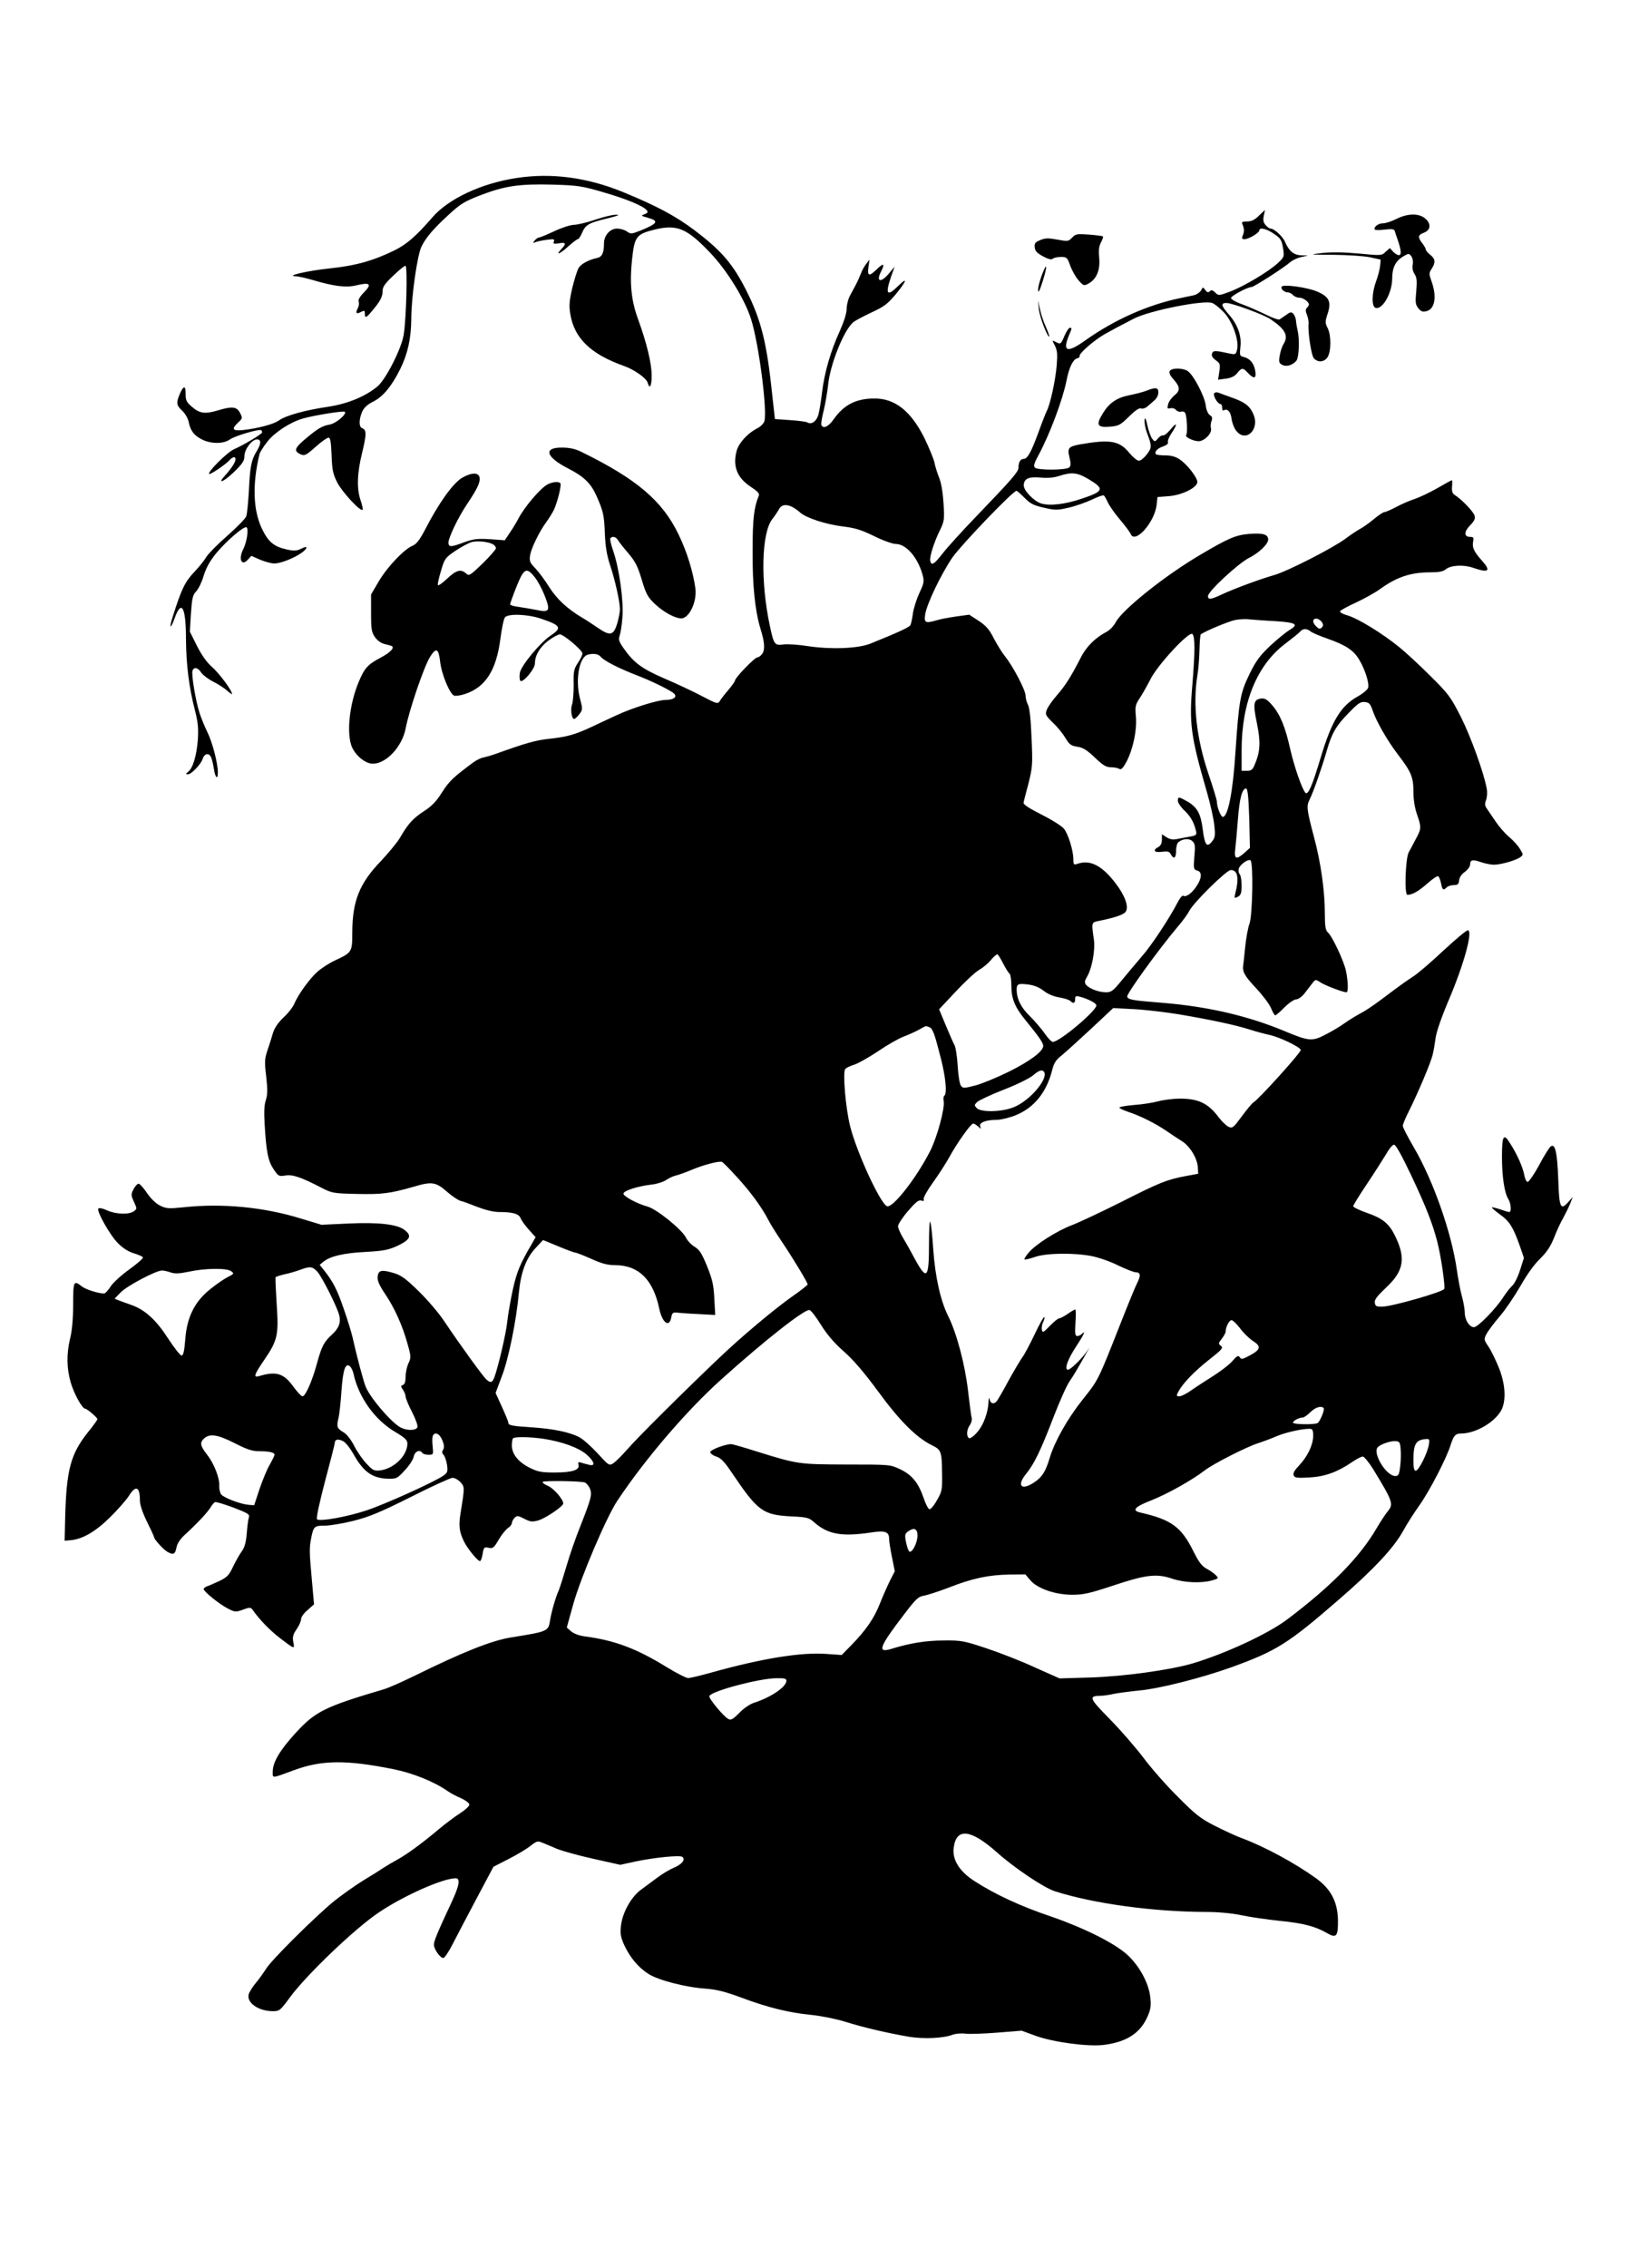 <?xml version="1.0" standalone="no"?>
<!DOCTYPE svg PUBLIC "-//W3C//DTD SVG 20010904//EN"
 "http://www.w3.org/TR/2001/REC-SVG-20010904/DTD/svg10.dtd">
<svg version="1.0" xmlns="http://www.w3.org/2000/svg"
 width="931pt" height="1280pt" viewBox="0 0 931 1280"
 preserveAspectRatio="xMidYMid meet">
<g transform="translate(0,1280) scale(0.1,-0.1)"
fill="#000000" stroke="none">
<path d="M2914 11795 c-198 -30 -384 -118 -473 -222 -92 -106 -145 -152 -214
-186 -118 -58 -220 -87 -368 -102 -129 -14 -251 -43 -188 -44 15 -1 55 -10 90
-20 125 -37 193 -46 252 -31 76 18 88 7 43 -39 -24 -24 -35 -43 -31 -53 4 -9
1 -26 -5 -38 -15 -27 -8 -35 19 -20 18 9 21 8 21 -10 0 -27 7 -25 38 12 47 55
62 82 62 114 0 25 12 42 59 87 33 32 64 57 70 57 13 0 5 -300 -10 -390 -12
-77 -101 -252 -148 -291 -69 -57 -168 -98 -281 -115 -129 -19 -236 -49 -274
-76 -30 -22 -117 -45 -203 -55 -61 -6 -68 5 -28 43 25 23 25 25 10 54 -18 35
-44 38 -121 15 -76 -23 -106 -19 -149 18 -33 28 -37 38 -37 75 1 49 -13 47
-34 -4 -20 -48 -18 -62 15 -92 16 -15 32 -43 36 -62 10 -51 30 -77 75 -100 51
-26 122 -26 158 0 28 20 167 61 177 52 3 -3 5 -8 5 -12 0 -9 -103 -71 -158
-95 -39 -17 -152 -129 -141 -140 6 -5 89 51 112 75 35 39 51 15 20 -30 -9 -14
-27 -37 -41 -52 -49 -53 -12 -40 48 17 49 48 60 64 60 91 0 38 42 94 71 94 25
0 24 -24 -2 -67 -30 -47 -38 -90 -44 -226 -4 -66 -10 -129 -15 -141 -4 -13
-53 -62 -107 -110 -55 -48 -108 -102 -118 -119 -10 -18 -41 -57 -70 -87 -51
-55 -70 -93 -119 -248 -23 -70 -14 -78 10 -11 39 109 64 63 64 -119 1 -140 17
-273 51 -402 17 -67 20 -101 16 -165 -7 -89 -28 -161 -55 -181 -14 -11 -15
-13 -1 -14 19 0 74 57 83 87 9 29 33 36 46 13 6 -11 13 -40 17 -65 7 -53 23
-70 23 -25 0 53 -31 172 -60 230 -15 30 -34 78 -43 105 -22 67 -48 222 -40
240 8 23 31 18 49 -11 10 -14 40 -37 68 -51 28 -14 63 -37 79 -51 15 -14 27
-22 27 -18 0 19 -72 116 -112 151 -30 26 -60 68 -86 120 l-40 80 6 102 c6 87
10 105 30 126 13 14 32 53 42 88 14 45 35 83 70 126 59 71 158 156 172 147 13
-8 1 -85 -18 -122 -29 -56 -11 -100 25 -61 l20 22 50 -22 c27 -11 63 -21 79
-21 55 0 182 63 182 91 0 4 -14 1 -30 -8 -25 -12 -40 -13 -81 -4 -73 16 -105
43 -141 119 -49 104 -54 249 -13 419 3 11 23 44 45 71 40 52 130 110 200 130
63 18 230 45 237 38 13 -12 -50 -66 -86 -72 -43 -8 -68 -23 -138 -82 -57 -48
-64 -65 -34 -82 30 -15 34 -14 95 40 31 28 63 50 71 50 10 0 14 -24 17 -97 3
-84 7 -106 32 -156 28 -54 131 -166 143 -154 3 3 -2 27 -11 53 -23 67 -20 153
9 271 25 104 25 127 -1 137 -18 7 -18 47 0 91 11 24 28 41 64 59 55 28 103 86
151 182 43 87 62 173 63 283 0 124 34 364 58 410 26 52 65 98 152 178 68 63
90 76 180 111 138 53 220 65 409 60 141 -4 165 -8 282 -42 131 -38 227 -77
248 -102 9 -11 6 -16 -12 -23 -22 -8 -21 -9 19 -20 64 -18 56 -32 -39 -71 -53
-21 -58 -22 -80 -6 -13 9 -38 16 -55 16 -40 0 -74 -39 -74 -84 0 -54 -11 -76
-39 -82 -47 -10 -90 -33 -104 -56 -8 -13 -24 -64 -36 -113 -17 -74 -19 -102
-11 -148 22 -136 116 -226 302 -292 58 -20 129 -70 135 -96 11 -40 23 -16 22
44 0 67 -28 182 -77 317 -39 106 -48 205 -33 341 14 125 24 138 130 164 124
30 180 6 312 -133 94 -99 194 -261 229 -372 44 -138 92 -509 76 -576 -4 -14
-21 -32 -44 -43 -50 -26 -100 -80 -112 -122 -25 -87 0 -154 77 -205 41 -27 53
-40 47 -52 -27 -65 -35 -129 -35 -312 -1 -196 14 -338 45 -440 23 -73 26 -116
10 -139 -8 -12 -21 -21 -28 -21 -15 0 -126 -115 -126 -130 0 -5 -17 -29 -37
-53 -21 -24 -43 -53 -49 -63 -11 -18 -16 -17 -100 27 -49 26 -145 71 -213 100
-129 56 -174 89 -234 176 -22 32 -26 45 -19 64 5 13 13 60 16 104 8 92 -18
280 -53 379 -11 32 -18 62 -15 67 9 16 33 10 44 -11 6 -10 32 -43 58 -73 38
-45 52 -71 75 -148 25 -83 34 -99 75 -138 49 -46 112 -80 148 -81 45 0 90 94
80 170 -13 93 -47 205 -95 304 -92 191 -238 314 -551 467 -30 15 -65 23 -104
23 -111 2 -96 -53 34 -119 86 -44 126 -83 157 -152 40 -90 44 -111 48 -216 3
-71 11 -120 29 -175 29 -86 56 -209 56 -251 0 -15 -7 -50 -15 -79 -21 -69 -40
-73 -110 -25 -31 21 -70 47 -88 57 -84 50 -143 105 -185 171 -24 39 -60 87
-79 107 -32 33 -35 41 -30 75 7 41 53 135 91 186 13 18 32 48 42 67 20 41 45
140 38 152 -8 12 -42 10 -73 -6 -41 -22 -131 -128 -166 -196 -10 -19 -31 -54
-47 -77 l-28 -42 -83 6 c-68 4 -92 2 -142 -16 -79 -29 -89 -29 -93 -8 -5 23
53 145 105 222 55 82 75 122 71 148 -4 32 -45 32 -100 0 -51 -31 -131 -142
-207 -290 -32 -61 -50 -84 -72 -93 -48 -20 -142 -119 -190 -200 l-44 -75 0
-105 c0 -93 3 -109 23 -137 14 -19 35 -34 55 -38 17 -4 35 -9 39 -11 17 -10
-8 -36 -62 -65 -74 -39 -92 -59 -125 -138 -49 -117 -68 -271 -43 -353 16 -54
77 -108 123 -108 76 0 165 96 185 198 20 105 103 348 138 405 35 55 48 48 57
-27 7 -69 54 -182 79 -192 9 -3 37 1 63 10 114 38 175 133 198 310 8 60 19
114 26 122 18 22 128 18 202 -7 113 -38 122 -52 57 -95 -60 -40 -167 -169
-175 -211 -3 -20 -2 -40 3 -45 14 -14 82 67 82 97 0 46 27 92 75 129 27 20 56
36 66 36 20 0 122 -85 127 -106 2 -7 -9 -31 -24 -53 -24 -37 -27 -49 -25 -126
0 -46 -4 -96 -9 -110 -11 -29 -2 -87 13 -82 6 2 19 14 29 28 18 24 18 28 2 89
-26 101 -5 226 41 244 28 10 62 7 75 -9 19 -23 96 -63 195 -102 91 -35 171
-74 213 -101 31 -21 11 -42 -40 -42 -44 0 -191 -46 -278 -87 -30 -14 -91 -42
-135 -63 -98 -46 -144 -59 -249 -70 -72 -8 -126 -23 -296 -84 -25 -9 -57 -18
-71 -21 -14 -2 -39 -15 -56 -27 -112 -83 -136 -105 -177 -169 -33 -53 -59 -79
-104 -108 -61 -40 -89 -71 -135 -151 -15 -25 -63 -83 -107 -130 -121 -126
-160 -225 -161 -400 0 -113 -1 -115 -97 -160 -33 -15 -79 -45 -102 -66 -45
-41 -108 -129 -129 -180 -7 -17 -33 -51 -59 -75 -32 -30 -52 -60 -61 -89 -7
-25 -21 -69 -31 -98 -16 -48 -17 -65 -7 -147 8 -74 8 -102 -2 -133 -9 -26 -11
-69 -7 -133 9 -157 19 -210 50 -256 27 -41 30 -43 67 -37 42 7 90 -10 204 -69
58 -30 66 -32 200 -35 141 -3 186 2 325 42 98 29 121 25 182 -28 29 -26 64
-49 78 -53 14 -3 57 -19 97 -35 45 -17 90 -28 121 -28 78 0 112 -10 122 -36 5
-13 26 -42 47 -65 l37 -41 -18 -32 c-72 -123 -87 -160 -111 -265 -13 -61 -27
-142 -31 -179 -6 -64 -51 -256 -73 -315 -12 -30 -20 -33 -43 -14 -17 13 -151
198 -238 328 -30 46 -95 122 -145 171 -74 72 -99 91 -143 104 -68 20 -86 16
-90 -21 -2 -22 9 -48 44 -100 53 -79 97 -177 126 -283 19 -67 19 -74 4 -106
-9 -19 -16 -53 -16 -75 0 -28 -5 -44 -15 -47 -13 -5 -13 -8 0 -27 8 -12 15
-29 15 -38 0 -9 16 -49 36 -87 20 -39 34 -78 31 -86 -8 -20 -59 -21 -95 -2
-52 27 -170 165 -197 229 -13 31 -53 182 -75 282 -5 22 -26 92 -48 155 -37
109 -61 157 -114 223 l-23 29 23 19 c38 30 115 48 240 54 102 6 125 11 180 36
69 34 78 55 37 87 -41 33 -147 45 -318 37 l-152 -7 -119 36 c-208 64 -442 86
-657 63 -87 -9 -100 -8 -135 9 -24 12 -52 39 -74 71 -19 29 -41 52 -47 53 -7
0 -20 -14 -29 -31 -15 -29 -15 -34 2 -71 18 -39 18 -41 -1 -54 -27 -20 -103
-17 -152 6 -24 11 -45 15 -48 9 -10 -15 67 -152 112 -196 27 -27 58 -47 89
-56 26 -8 49 -18 51 -23 2 -6 -33 -36 -77 -68 -45 -32 -92 -75 -106 -97 -13
-21 -30 -39 -37 -39 -34 1 -103 23 -125 40 -46 37 -49 30 -49 -102 0 -78 -6
-148 -17 -191 -21 -90 -20 -167 3 -248 18 -63 65 -149 82 -149 10 0 69 -50 69
-59 0 -4 -23 -37 -52 -72 -99 -124 -123 -212 -130 -484 l-3 -130 35 3 c67 6
142 50 222 130 43 42 90 96 105 119 40 64 63 54 63 -26 0 -24 15 -68 40 -119
22 -44 40 -83 40 -87 0 -12 52 -69 74 -82 34 -20 45 -15 52 22 4 23 20 48 47
73 71 65 128 126 145 154 9 15 21 29 26 31 6 2 53 -12 104 -31 83 -32 93 -38
87 -56 -4 -12 -9 -52 -12 -91 -4 -50 -12 -78 -28 -100 -12 -16 -34 -55 -49
-86 -23 -49 -33 -60 -79 -82 -28 -13 -60 -27 -70 -30 -9 -4 -17 -10 -17 -15 0
-14 91 -87 137 -110 39 -20 44 -21 85 -6 41 15 44 14 58 -6 34 -49 97 -114
150 -154 85 -65 84 -64 76 -23 -5 28 -2 43 19 73 14 20 25 46 25 57 0 11 16
34 37 51 l36 32 -12 135 c-15 163 -15 182 -4 239 13 66 18 70 76 70 29 0 102
12 162 27 90 23 149 47 325 135 118 60 224 108 235 108 12 0 32 -11 44 -24 25
-27 25 -28 2 -171 -13 -76 -8 -111 20 -167 21 -41 76 -108 89 -108 5 0 11 18
15 41 6 37 9 40 34 34 24 -5 30 0 56 45 16 28 40 57 52 66 13 8 23 21 23 29 0
7 7 20 15 29 14 14 20 13 55 -5 32 -17 45 -19 77 -10 41 11 142 79 143 96 0
24 -54 86 -87 100 -20 8 -33 19 -29 22 8 8 209 5 237 -3 9 -3 22 -18 29 -33
14 -35 9 -55 -53 -213 -26 -64 -61 -165 -78 -224 -17 -58 -37 -121 -44 -138
-19 -43 -42 -123 -50 -174 -9 -58 -15 -60 -215 -92 -111 -17 -273 -81 -555
-220 -66 -32 -142 -66 -170 -74 -331 -98 -384 -124 -495 -245 -89 -97 -130
-166 -130 -218 0 -40 -11 -41 120 7 157 58 295 59 560 6 111 -22 232 -71 309
-125 14 -10 47 -28 74 -39 26 -12 47 -28 47 -36 0 -9 -24 -31 -52 -49 -29 -18
-82 -58 -118 -88 -97 -82 -184 -145 -237 -174 -26 -14 -61 -35 -78 -46 -16
-11 -68 -44 -115 -72 -47 -29 -121 -82 -165 -117 -106 -87 -357 -335 -384
-383 -13 -20 -38 -56 -57 -78 -19 -23 -37 -52 -40 -65 -12 -47 57 -94 136 -94
38 0 42 3 97 78 93 127 368 390 503 480 140 94 360 192 433 192 27 0 21 -40
-22 -132 -82 -176 -101 -221 -101 -243 0 -25 35 -75 53 -75 7 0 32 37 55 83
23 45 84 161 135 257 l93 175 84 43 c47 24 103 57 124 74 34 27 42 30 65 20
14 -5 53 -22 86 -36 33 -13 127 -39 209 -57 l148 -33 87 19 c111 23 253 37
265 25 16 -16 -3 -40 -48 -60 -25 -10 -66 -35 -93 -55 -26 -20 -68 -50 -92
-68 -57 -41 -106 -129 -115 -204 -5 -46 -2 -64 18 -109 32 -70 80 -127 136
-163 55 -36 213 -77 326 -84 62 -5 109 -17 201 -51 147 -55 268 -85 393 -97
52 -5 138 -22 190 -38 105 -33 242 -65 366 -86 83 -13 192 -8 245 13 14 5 45
8 70 5 25 -3 107 0 181 6 l136 11 79 -29 c99 -36 299 -63 388 -51 128 17 204
67 245 162 17 40 20 60 14 110 -9 78 -62 175 -130 237 -73 66 -246 152 -432
216 -167 56 -314 124 -430 199 -86 55 -128 123 -117 192 16 111 98 100 245
-31 99 -88 263 -198 325 -218 218 -70 556 -116 852 -117 71 0 147 -7 205 -19
51 -11 146 -24 211 -31 133 -13 202 -31 265 -67 57 -34 67 -23 66 70 -2 104
-39 176 -125 238 -117 84 -286 176 -414 224 -36 13 -107 46 -158 72 -79 40
-109 64 -207 163 -64 63 -151 162 -194 220 -44 58 -129 156 -190 218 -117 119
-122 131 -51 132 17 0 48 5 70 10 22 5 90 14 150 20 114 11 347 70 515 130
257 93 321 133 607 381 200 173 312 293 366 391 21 39 64 105 93 146 54 76
151 262 174 337 17 53 27 65 59 65 82 0 192 64 228 133 28 55 22 150 -16 242
-18 44 -44 97 -59 118 -25 38 -25 39 -8 71 9 17 43 62 74 98 31 36 83 113 116
170 35 62 78 123 110 153 38 38 60 69 80 120 15 39 38 88 51 110 12 22 30 58
39 80 l16 40 -25 -28 c-44 -50 -52 -34 -57 125 -6 157 -18 209 -44 187 -8 -7
-38 -54 -65 -106 -28 -51 -57 -93 -64 -93 -7 0 -15 17 -19 38 -7 42 -40 118
-81 181 -36 58 -45 43 -45 -80 0 -107 14 -203 36 -236 15 -25 19 -73 5 -73 -5
0 -28 7 -51 15 -24 8 -45 13 -47 11 -2 -2 19 -20 46 -40 53 -38 74 -70 112
-178 l23 -67 -22 -69 c-12 -38 -32 -78 -44 -88 -11 -10 -33 -38 -49 -62 -42
-67 -145 -172 -167 -172 -26 0 -52 41 -52 82 0 19 -7 58 -15 88 -9 30 -22 100
-30 155 -30 209 -133 502 -241 687 -35 60 -64 116 -64 124 0 8 15 45 34 82 51
102 123 272 134 317 6 22 13 65 17 95 4 34 32 116 74 215 87 204 139 395 108
395 -8 0 -70 -52 -138 -115 -68 -64 -144 -129 -169 -145 -44 -29 -59 -39 -191
-138 -36 -27 -84 -59 -108 -71 -24 -13 -64 -37 -89 -55 -26 -19 -75 -48 -109
-65 -74 -39 -94 -37 -228 19 -206 86 -432 139 -685 160 -176 14 -200 18 -206
35 -6 14 177 266 282 391 29 33 60 76 69 94 25 48 210 230 234 230 39 0 48
-44 25 -134 -6 -26 -5 -27 15 -17 17 10 21 21 21 64 0 29 -5 58 -11 64 -6 6
-8 20 -5 31 8 24 52 55 66 47 17 -11 12 -306 -5 -356 -9 -24 -20 -85 -25 -136
-5 -51 -10 -96 -11 -100 -6 -36 9 -62 71 -128 38 -40 77 -92 86 -114 9 -23 20
-41 24 -41 4 0 28 20 52 45 25 25 55 45 66 45 12 0 33 15 49 36 15 20 35 45
44 57 16 20 17 21 44 3 25 -17 128 -56 147 -56 11 0 10 59 -3 122 -13 58 -78
196 -103 217 -12 11 -16 34 -16 105 0 128 -23 290 -61 431 -42 159 -44 176
-24 215 19 38 67 173 96 274 28 98 53 141 124 213 52 54 67 64 91 61 24 -2 31
-10 44 -48 20 -60 83 -170 141 -246 76 -99 89 -129 89 -210 0 -45 7 -92 20
-129 26 -75 25 -82 -7 -141 -14 -27 -32 -61 -40 -75 -18 -37 -25 -239 -7 -239
28 0 64 21 114 65 28 25 55 43 60 40 5 -3 12 -21 16 -40 7 -38 13 -42 33 -22
6 6 24 12 39 12 22 0 28 5 30 27 2 17 15 36 33 48 16 12 29 30 29 40 0 28 13
31 60 15 23 -8 57 -15 74 -15 39 0 125 24 150 43 17 13 17 14 -2 45 -10 18
-38 49 -62 69 -24 20 -58 60 -76 87 -19 28 -41 60 -49 72 -12 17 -13 27 -5 49
6 15 8 44 4 64 -16 89 -90 294 -146 405 -57 112 -69 129 -172 231 -61 61 -140
134 -176 163 -95 77 -230 160 -289 178 -29 8 -49 19 -45 25 3 5 44 28 91 49
46 22 106 55 131 73 96 70 175 97 286 97 50 0 74 5 87 16 27 24 100 29 155 10
90 -31 104 -19 50 41 -45 51 -55 73 -49 106 4 23 2 27 -16 27 -36 0 -37 28 -1
65 25 26 30 38 25 56 -8 24 -76 94 -111 115 -14 9 -18 21 -16 48 2 20 1 36 -1
36 -2 0 -39 -20 -82 -45 -44 -25 -101 -52 -128 -61 -28 -9 -74 -29 -104 -45
-30 -16 -60 -29 -67 -29 -6 0 -34 -18 -61 -41 -27 -22 -63 -48 -80 -56 -16 -9
-52 -33 -80 -54 -68 -51 -326 -183 -400 -204 -80 -23 -227 -77 -295 -109 -64
-30 -80 -32 -80 -10 0 26 169 183 231 215 56 28 109 78 109 104 0 29 -29 38
-105 32 -77 -6 -116 -22 -280 -119 -199 -117 -440 -310 -476 -380 -11 -21 -34
-45 -52 -54 -63 -33 -115 -84 -146 -147 -54 -105 -85 -155 -134 -211 -26 -30
-52 -67 -57 -82 -10 -26 -7 -31 35 -73 26 -24 57 -63 71 -87 21 -35 31 -43 66
-48 33 -5 55 -19 99 -61 46 -44 64 -55 91 -55 18 0 39 -4 47 -9 11 -7 21 3 42
42 37 73 59 178 52 254 -5 57 -3 66 23 105 16 24 42 71 59 104 39 80 219 274
237 256 16 -16 15 -100 0 -286 -19 -219 -9 -292 82 -606 20 -69 39 -154 42
-190 6 -56 4 -68 -14 -90 -28 -35 -40 -19 -51 66 -11 91 -31 127 -84 159 -53
30 -57 31 -57 5 0 -10 18 -37 41 -58 26 -25 45 -56 54 -86 16 -51 17 -50 -42
-60 -18 -3 -46 -9 -62 -12 -19 -4 -38 0 -55 11 l-26 17 0 -30 c0 -21 -7 -35
-20 -42 -34 -18 -24 -33 20 -27 33 4 42 2 50 -14 17 -31 30 -22 30 20 0 21 6
43 13 48 24 20 61 23 79 6 15 -13 17 -27 11 -88 -5 -68 -4 -72 16 -78 29 -7
27 -43 -4 -89 -27 -40 -59 -63 -75 -53 -5 3 -19 -14 -31 -37 -43 -85 -150
-247 -202 -305 -28 -33 -78 -92 -110 -131 -52 -64 -62 -72 -93 -72 -40 0 -93
20 -112 42 -10 13 -9 22 7 49 27 47 45 149 37 206 -14 96 -14 97 24 105 95 19
143 36 155 52 20 27 -3 92 -58 163 -76 99 -143 133 -214 108 -21 -7 -23 -4
-23 26 0 49 -29 142 -53 172 -12 15 -69 51 -127 80 -71 36 -104 58 -101 67 1
8 14 58 28 110 22 89 24 105 17 255 -4 103 -11 170 -20 187 -8 15 -14 39 -14
53 0 30 -69 162 -115 220 -18 22 -46 68 -64 102 -25 50 -43 71 -85 99 l-54 35
-73 -10 c-41 -6 -90 -15 -109 -21 -65 -19 -73 -15 -67 30 7 57 91 232 155 325
50 71 341 375 361 375 4 0 24 -18 46 -40 31 -32 50 -42 108 -55 64 -15 76 -15
141 0 39 9 98 30 130 45 33 16 63 27 68 24 4 -3 14 -20 22 -38 8 -18 38 -62
68 -97 30 -35 57 -72 61 -81 23 -62 135 62 147 162 l5 45 65 5 c75 6 160 49
160 80 0 25 -58 100 -99 127 -23 16 -49 23 -81 23 -26 0 -49 3 -53 6 -12 12 6
33 38 44 21 7 32 16 29 24 -3 8 6 30 20 51 36 53 32 67 -5 22 -17 -21 -36 -36
-42 -34 -7 2 -20 -6 -29 -17 -18 -20 -18 -21 -33 -2 -8 10 -20 44 -27 75 -9
41 -13 49 -16 30 -1 -14 4 -46 13 -70 29 -77 29 -85 0 -123 -15 -20 -35 -36
-45 -36 -10 0 -34 20 -54 44 -56 69 -109 78 -279 48 -65 -12 -72 -21 -59 -73
8 -31 8 -47 0 -56 -14 -17 -179 -18 -195 -2 -9 9 -4 26 19 68 64 118 138 315
160 426 14 71 36 116 58 122 11 3 18 9 15 12 -7 13 78 88 140 124 57 32 78 43
169 90 90 45 392 105 440 87 12 -4 40 -26 62 -49 50 -49 90 -159 79 -211 -7
-30 -9 -32 -39 -26 -87 19 -96 19 -103 1 -4 -13 2 -24 21 -38 25 -18 26 -23
20 -65 l-7 -45 44 6 c31 4 50 14 64 31 26 32 32 32 61 1 34 -36 48 -32 41 11
-7 43 -29 70 -64 79 -24 6 -25 9 -20 56 8 63 -15 127 -65 184 -44 50 -47 65
-14 65 33 0 212 -66 250 -92 84 -57 102 -93 72 -141 -8 -12 -17 -41 -21 -64
-6 -35 -4 -43 14 -52 23 -13 59 -2 80 23 15 18 19 122 7 171 -4 17 -8 41 -9
55 -1 14 -8 31 -15 39 -11 12 -17 11 -40 -6 -15 -10 -32 -22 -38 -26 -6 -3
-41 9 -78 28 -37 18 -96 44 -131 57 -36 12 -65 29 -65 36 0 12 93 62 116 62
13 0 189 113 219 141 12 10 39 23 60 28 l40 9 -37 1 c-43 1 -70 23 -92 74 -13
32 -62 77 -83 77 -6 0 -18 9 -27 19 -13 15 -16 28 -11 53 l7 33 -34 -32 c-24
-24 -43 -33 -67 -33 -28 0 -32 -3 -26 -17 5 -10 8 -25 8 -33 0 -8 -3 -23 -8
-32 -5 -14 -2 -18 11 -18 24 0 84 36 84 50 0 18 38 10 77 -16 45 -30 49 -36
58 -92 6 -40 5 -44 -32 -78 -52 -48 -190 -130 -269 -160 -63 -23 -64 -24 -83
-5 -14 14 -22 16 -31 7 -8 -8 -15 -7 -25 7 -13 18 -14 18 -24 -2 -7 -11 -24
-23 -39 -27 -15 -3 -49 -10 -77 -16 -184 -38 -373 -122 -539 -240 -101 -72
-129 -63 -91 29 18 42 18 43 5 43 -6 0 -19 -20 -30 -45 -21 -49 -22 -50 -51
-34 -20 10 -20 10 -3 -22 13 -27 15 -48 10 -111 -7 -85 -37 -222 -56 -257 -6
-12 -27 -65 -46 -118 -42 -115 -63 -153 -85 -153 -18 0 -29 -19 -29 -50 0 -23
-39 -67 -235 -271 -82 -85 -170 -182 -195 -215 -46 -59 -62 -69 -68 -39 -5 22
22 107 55 173 24 50 26 59 20 152 -4 63 -13 117 -26 147 -10 26 -22 63 -25 82
-4 19 -29 81 -56 137 -77 155 -168 227 -287 225 -101 -1 -169 -36 -226 -117
-30 -43 -61 -57 -70 -31 -2 6 4 44 14 82 9 39 20 102 24 140 11 116 88 310
142 356 10 9 56 33 102 55 72 33 92 48 138 103 62 75 70 102 15 48 -64 -63
-75 -49 -42 49 l21 59 -31 -37 c-48 -58 -77 -49 -44 13 21 42 12 46 -25 10
-44 -43 -55 -40 -48 11 l6 43 -19 -25 c-11 -14 -24 -38 -30 -55 -6 -16 -18
-43 -27 -60 -9 -16 -25 -46 -35 -65 -10 -19 -18 -52 -18 -74 0 -24 -15 -71
-39 -125 -51 -111 -87 -235 -100 -347 -6 -49 -15 -106 -21 -126 -11 -37 -39
-56 -62 -42 -6 4 -50 10 -97 13 l-86 6 -21 190 c-30 269 -65 395 -159 571 -68
126 -132 197 -273 304 -109 82 -215 138 -402 215 -204 84 -408 111 -606 80z
m3235 -1701 c88 -53 83 -67 -41 -108 -96 -33 -183 -42 -231 -27 -41 14 -97 72
-97 101 0 38 27 51 93 45 42 -4 77 -1 107 9 71 23 103 20 169 -20z m-1676
-155 c12 -6 32 -20 44 -31 33 -31 149 -68 241 -79 67 -8 102 -18 176 -54 50
-25 106 -45 124 -45 58 0 124 -76 151 -175 10 -36 8 -46 -19 -103 -16 -35 -32
-86 -36 -115 -4 -29 -10 -58 -14 -65 -6 -12 -67 -40 -225 -104 -69 -28 -220
-34 -350 -15 -55 9 -119 13 -142 10 -50 -7 -54 -1 -77 107 -53 249 -47 522 14
600 15 19 32 45 39 58 13 24 40 28 74 11z m-1691 -210 c10 -5 18 -16 18 -23 0
-7 -34 -45 -75 -86 -71 -68 -77 -72 -94 -56 -29 26 -55 19 -107 -30 -26 -25
-50 -41 -52 -36 -2 6 6 42 18 81 20 68 23 73 82 113 34 23 76 45 92 49 34 8
91 2 118 -12z m236 -185 c16 -19 42 -67 57 -105 34 -87 28 -97 -47 -81 -29 6
-74 13 -100 17 -27 3 -48 10 -48 15 0 4 16 49 36 99 42 104 56 112 102 55z
m4190 -250 c112 -8 126 -18 70 -51 -18 -11 -66 -50 -106 -87 -59 -56 -80 -84
-117 -159 -53 -109 -60 -148 -80 -444 -14 -221 -42 -363 -71 -363 -12 0 -34
57 -34 88 0 8 -22 80 -49 160 -66 197 -87 386 -61 549 6 34 11 98 12 143 1 44
4 84 7 89 6 9 111 56 176 77 23 8 63 12 95 9 30 -3 101 -8 158 -11z m256 -6
c8 -13 7 -21 -2 -30 -10 -10 -17 -8 -33 9 -23 22 -18 46 8 41 9 -2 21 -11 27
-20z m-65 -51 c9 -8 52 -26 95 -41 105 -37 149 -66 181 -121 33 -56 57 -133
49 -157 -3 -10 -30 -33 -61 -50 -94 -53 -145 -138 -208 -348 -47 -157 -70
-209 -85 -194 -19 21 -63 147 -86 248 -28 126 -57 196 -104 249 -24 28 -39 37
-58 35 -45 -5 -49 -28 -26 -138 22 -107 20 -160 -12 -235 -12 -29 -19 -35 -44
-35 l-30 0 0 118 c0 270 89 483 250 602 37 28 73 57 80 65 15 19 38 19 59 2z
m-346 -1054 l4 -168 -30 -27 c-47 -42 -60 -37 -53 20 3 26 10 101 15 167 9
120 24 175 46 175 9 0 14 -45 18 -167z m-1388 -823 c14 -27 29 -51 35 -55 5
-3 10 -34 10 -68 0 -74 20 -121 81 -196 75 -92 98 -125 99 -143 0 -31 -72 -85
-194 -146 -67 -33 -152 -68 -190 -78 -64 -16 -69 -17 -81 -1 -7 9 -15 59 -18
111 -3 52 -11 105 -18 118 -7 12 -29 63 -50 113 l-37 89 92 98 c50 54 110 110
133 124 24 13 55 40 70 59 15 18 31 31 35 29 5 -3 19 -27 33 -54z m228 -152
c23 -18 56 -32 88 -37 28 -5 55 -13 62 -20 17 -17 27 -13 27 10 0 17 4 20 23
15 48 -12 97 -37 97 -50 0 -31 -208 -206 -246 -206 -7 0 -28 21 -46 48 -18 26
-56 70 -84 98 -50 48 -74 97 -74 150 0 31 9 35 64 28 35 -4 63 -16 89 -36z
m767 -133 c181 -31 317 -60 395 -85 33 -11 83 -24 110 -30 57 -12 171 -66 179
-85 4 -12 -238 -280 -268 -297 -8 -5 -37 -40 -65 -78 -48 -65 -53 -69 -75 -59
-13 6 -38 31 -56 54 -59 79 -114 105 -219 105 -36 0 -91 -7 -121 -15 -30 -8
-92 -18 -137 -21 -46 -4 -83 -10 -83 -15 0 -4 24 -15 53 -25 67 -22 152 -65
212 -106 26 -18 65 -44 88 -58 46 -29 88 -98 90 -151 l2 -33 -70 -13 c-107
-20 -147 -36 -366 -147 -112 -56 -237 -115 -277 -130 -86 -33 -206 -109 -245
-156 -15 -18 -26 -35 -23 -37 3 -3 29 3 58 13 65 23 221 25 323 5 39 -8 106
-31 149 -53 44 -21 88 -38 97 -38 28 0 31 -17 11 -57 -11 -21 -54 -126 -96
-233 -127 -322 -124 -317 -214 -429 -85 -107 -157 -235 -185 -327 -23 -77 -42
-108 -84 -137 -75 -52 -106 -24 -50 45 47 58 83 133 156 323 34 88 74 178 90
200 24 35 44 69 98 165 l15 25 -18 -25 c-30 -42 -91 -100 -104 -100 -23 0 -2
59 45 130 43 65 58 97 33 72 -7 -7 -18 -12 -26 -12 -12 0 -14 14 -10 75 3 41
2 75 -1 75 -4 0 -23 -11 -43 -25 -20 -14 -42 -25 -48 -25 -6 0 -30 -19 -52
-42 -39 -40 -42 -41 -46 -21 -2 12 2 32 8 43 6 12 9 24 6 27 -3 4 -28 -41 -55
-98 -27 -57 -58 -115 -69 -129 -10 -14 -45 -72 -77 -130 -31 -58 -62 -111 -67
-117 -16 -20 -36 -15 -41 10 -3 14 -5 10 -6 -14 -2 -61 -29 -133 -65 -173 -19
-22 -39 -36 -45 -32 -16 10 -14 48 5 74 8 12 13 30 10 40 -3 9 -12 79 -21 156
-17 147 -65 326 -111 417 -44 88 -74 222 -85 378 -5 79 -13 149 -17 156 -4 8
-7 -48 -7 -123 0 -200 -12 -212 -82 -83 -19 36 -48 88 -64 114 -16 27 -29 57
-29 67 0 10 25 49 56 85 43 50 60 64 75 60 13 -5 17 -2 14 8 -3 7 20 49 52 93
31 43 73 108 93 144 41 76 121 189 134 189 5 1 18 -7 28 -16 18 -16 18 -16 12
0 -8 21 30 37 92 37 24 0 73 12 108 26 104 42 175 129 207 257 9 37 21 56 52
80 22 18 96 85 166 150 l126 118 115 -6 c63 -3 180 -17 260 -30z m-1415 -71
c21 -8 30 -32 66 -173 29 -112 37 -205 20 -215 -4 -3 -6 -17 -3 -31 7 -40 -37
-203 -76 -280 -78 -153 -212 -325 -244 -312 -38 14 -171 304 -208 450 -26 104
-43 306 -28 324 6 7 29 18 52 25 22 7 82 41 133 75 51 35 116 72 145 83 29 11
69 29 88 40 42 23 35 21 55 14z m650 -254 c24 -40 -84 -165 -173 -199 -67 -27
-182 -29 -207 -5 -15 16 -15 18 2 35 10 9 77 41 149 69 73 28 147 65 165 80
36 31 54 36 64 20z m2072 -582 c84 -178 121 -272 148 -377 21 -81 45 -248 39
-265 -7 -17 -293 -99 -349 -100 -34 -1 -40 2 -43 22 -3 17 13 37 62 84 103 95
115 169 50 298 -32 65 -69 95 -156 125 -43 15 -78 32 -78 38 0 5 35 62 78 126
43 64 91 140 108 168 16 29 36 53 44 53 11 0 43 -59 97 -172z m-3806 -11 c77
-84 140 -170 177 -242 11 -22 46 -78 78 -125 63 -94 144 -228 144 -239 0 -3
-41 -36 -92 -71 -101 -72 -279 -221 -403 -339 -189 -179 -474 -462 -523 -520
-30 -34 -65 -69 -78 -78 -25 -16 -26 -15 -91 56 -36 39 -83 81 -104 91 -54 28
-147 47 -268 55 -110 7 -131 11 -131 26 0 6 -16 45 -36 89 l-36 79 35 93 c39
101 82 315 96 468 11 119 41 200 96 258 l41 44 87 -36 c48 -20 92 -36 98 -36
6 0 46 -16 89 -35 60 -27 91 -35 136 -35 130 -1 212 -82 246 -245 17 -81 57
-110 68 -49 5 25 9 29 35 26 17 -2 71 -6 121 -8 l92 -5 -5 93 c-4 77 -11 108
-41 182 -29 72 -43 93 -69 109 -19 11 -42 35 -51 54 -24 46 -166 161 -217 174
-58 16 -135 57 -135 73 0 16 81 42 159 51 30 3 66 15 81 25 14 10 39 22 56 26
16 4 56 18 89 32 66 28 154 51 171 45 6 -2 44 -41 85 -86z m-2369 -534 c26
-29 112 -199 123 -245 11 -42 -2 -74 -41 -110 -45 -41 -58 -66 -84 -161 -26
-97 -65 -187 -82 -187 -7 0 -30 25 -52 55 -54 75 -97 88 -193 59 -34 -10 -29
7 30 93 75 110 81 140 69 315 -5 79 -8 146 -6 150 2 3 26 11 52 17 26 5 65 17
87 25 57 21 68 19 97 -11z m-487 3 c18 -13 17 -15 -21 -34 -21 -11 -66 -42
-99 -69 -86 -69 -130 -157 -139 -282 -5 -65 -11 -91 -21 -91 -7 0 -41 43 -75
95 -68 106 -131 163 -207 190 -26 9 -59 21 -72 26 l-24 10 34 35 c35 37 200
124 234 124 10 0 32 -5 49 -11 24 -8 47 -7 101 4 91 20 215 22 240 3z m3329
-301 c34 -55 74 -102 128 -150 55 -48 115 -118 194 -225 121 -166 215 -260
301 -304 59 -29 60 -33 62 -171 1 -83 -1 -94 -30 -143 -16 -29 -36 -52 -42
-49 -7 2 -22 31 -33 65 -30 86 -66 129 -133 161 -56 26 -58 26 -301 26 -270 1
-275 1 -512 75 -69 22 -132 40 -140 40 -34 0 -118 -32 -118 -45 0 -7 15 -19
34 -25 26 -8 47 -30 89 -93 147 -217 173 -236 337 -245 88 -4 98 -7 129 -35
76 -66 154 -80 316 -56 84 13 105 5 105 -37 0 -13 7 -59 16 -102 l16 -79 -26
-51 c-14 -28 -40 -86 -57 -129 -33 -85 -79 -152 -163 -238 l-54 -55 -84 6
c-144 11 -365 -25 -652 -105 -60 -17 -119 -31 -131 -31 -11 0 -66 28 -120 61
-170 105 -294 152 -463 174 -32 4 -63 16 -78 29 l-24 21 36 130 c43 154 187
491 249 585 157 236 391 509 587 685 248 223 469 396 498 392 8 -1 37 -38 64
-82z m2367 -21 c19 -26 51 -57 72 -71 49 -31 45 -49 -16 -82 -41 -22 -49 -24
-57 -11 -9 13 -16 9 -43 -22 -17 -20 -66 -57 -107 -83 -41 -26 -97 -62 -124
-81 -26 -19 -57 -34 -67 -34 -17 0 -18 3 -8 23 25 48 87 113 171 180 78 61 86
71 71 82 -15 11 -15 14 5 40 12 15 22 34 22 41 0 25 20 64 33 64 7 0 29 -21
48 -46z m-5005 -257 c29 -133 120 -260 235 -328 56 -33 69 -46 69 -66 0 -67
-74 -140 -152 -151 -35 -4 -42 -1 -78 37 -22 23 -54 69 -70 101 -18 35 -42 66
-59 76 -38 22 -42 32 -30 80 5 22 13 92 17 156 9 120 22 159 48 137 7 -6 16
-24 20 -42z m5477 -193 c8 -8 -20 -76 -34 -85 -16 -10 -139 -8 -139 2 0 11 34
29 54 29 8 0 28 14 44 30 28 28 60 38 75 24z m-59 -160 c-1 -50 -33 -116 -81
-166 -24 -25 -34 -42 -29 -54 5 -14 18 -16 89 -12 89 5 159 31 241 87 25 17
51 31 60 31 8 0 34 -32 58 -70 111 -182 117 -198 84 -238 -13 -15 -41 -58 -64
-97 -95 -163 -256 -327 -507 -516 -107 -80 -344 -190 -530 -246 -129 -38 -389
-74 -582 -80 l-171 -5 -137 61 c-75 35 -198 83 -273 108 -129 43 -144 46 -242
45 -101 0 -193 -15 -293 -46 -88 -28 -76 6 71 198 64 84 77 96 110 101 20 4
83 24 140 46 132 52 224 71 339 73 l92 1 28 -33 c40 -47 141 -82 237 -82 62 0
98 8 228 51 185 62 248 70 335 40 69 -23 164 -27 226 -10 36 10 38 12 23 28
-9 10 -33 27 -52 37 -28 15 -45 37 -76 99 -69 139 -125 179 -300 219 -51 12
-31 33 65 70 90 36 226 112 299 168 46 36 236 133 303 154 28 9 76 27 108 41
55 22 153 43 187 39 11 -1 15 -13 14 -42z m-4917 -21 c11 -27 12 -42 5 -54 -8
-12 -7 -20 3 -30 7 -8 15 -33 19 -56 5 -37 3 -44 -21 -61 -50 -35 -328 -161
-434 -196 -112 -37 -265 -64 -279 -50 -6 6 14 95 45 214 30 112 55 210 55 216
0 21 17 25 45 12 16 -7 42 -40 67 -85 52 -90 102 -125 185 -128 52 -1 55 0 98
47 25 26 48 61 51 78 6 30 35 42 49 20 3 -5 19 -10 34 -10 28 0 28 1 24 45 -3
24 -3 51 0 60 11 27 38 16 54 -22z m-1171 -18 c71 -36 98 -45 140 -45 55 0 84
-7 84 -20 0 -4 -12 -29 -27 -56 -16 -26 -41 -89 -58 -138 l-30 -91 -35 3 c-46
5 -135 39 -151 58 -7 9 -12 31 -11 49 3 41 -29 125 -67 173 -40 52 -44 69 -21
92 32 32 78 25 176 -25z m1744 25 c107 -17 196 -50 240 -87 45 -39 54 -69 18
-60 -13 3 -33 8 -45 12 -18 6 -21 4 -17 -12 8 -29 -35 -43 -135 -43 -74 0 -95
4 -139 26 -65 32 -102 78 -102 126 0 19 3 38 7 41 10 10 99 8 173 -3z m4997
-34 c-8 -47 -57 -146 -74 -146 -9 0 -13 16 -13 59 0 94 14 116 74 120 16 1 18
-4 13 -33z m-159 -26 c2 -25 1 -69 -3 -97 -5 -45 -10 -53 -27 -53 -52 0 -131
131 -99 163 18 18 73 36 101 34 22 -2 25 -7 28 -47z m-2728 -486 c0 -39 -28
-96 -45 -91 -5 2 -14 25 -19 51 -9 42 -7 50 9 62 35 26 55 18 55 -22z m-740
-819 c0 -35 -87 -94 -184 -125 -22 -7 -59 -32 -82 -57 -36 -36 -47 -42 -62
-34 -28 15 -114 119 -107 130 17 29 281 99 378 100 45 1 57 -2 57 -14z"/>
<path d="M3360 11560 c-47 -16 -102 -29 -122 -29 -20 -1 -69 -17 -109 -36 -41
-19 -79 -35 -85 -35 -6 0 -18 -8 -25 -17 -12 -15 -12 -16 6 -9 10 4 39 10 64
13 38 5 43 4 38 -10 -5 -13 0 -15 29 -10 40 7 43 -2 12 -34 -35 -38 -6 -26 41
17 25 22 48 40 53 40 5 0 15 15 23 33 20 48 36 58 138 83 63 15 81 22 57 22
-19 1 -73 -12 -120 -28z"/>
<path d="M7885 11565 c-27 -14 -61 -25 -75 -25 -26 0 -50 -16 -50 -33 0 -6 23
-7 55 -3 41 5 56 3 59 -6 2 -7 9 -29 16 -48 21 -60 24 -90 8 -90 -8 0 -23 9
-33 20 l-18 20 -24 -21 c-22 -22 -25 -22 -150 -10 -86 8 -154 9 -208 3 -78 -9
-77 -9 65 -10 80 -1 172 -7 205 -14 l60 -13 -3 -35 c-2 -19 -12 -59 -23 -88
-24 -65 -26 -140 -4 -149 39 -14 94 81 95 163 0 63 18 100 61 126 32 19 33 19
47 2 8 -11 11 -31 8 -47 -4 -17 0 -38 10 -53 13 -19 15 -39 10 -97 -6 -63 -5
-76 12 -97 15 -18 24 -22 46 -16 47 12 59 81 29 166 -16 45 -16 49 0 73 23 36
21 56 -8 79 -14 11 -25 24 -25 30 0 5 -9 21 -20 35 -27 35 -25 47 10 60 39 15
41 53 4 82 -36 28 -96 27 -159 -4z"/>
<path d="M6053 11459 c-21 -22 -25 -22 -84 -11 -50 9 -68 9 -96 -3 -29 -12
-34 -19 -31 -42 2 -20 14 -32 47 -50 30 -16 48 -20 55 -13 5 5 26 10 46 10 33
0 36 -3 53 -51 10 -27 31 -64 47 -82 28 -31 30 -31 56 -17 45 25 66 76 60 143
-4 42 -2 67 10 89 8 16 14 32 11 34 -2 2 -37 7 -78 10 -68 5 -76 4 -96 -17z"/>
<path d="M5882 11247 c-12 -32 -22 -70 -21 -85 1 -18 9 -2 25 48 29 91 26 118
-4 37z"/>
<path d="M7237 11183 c-10 -10 13 -33 33 -33 10 0 23 -7 30 -15 7 -8 23 -15
36 -15 21 0 54 -23 54 -39 0 -4 -5 -12 -11 -18 -9 -9 -9 -19 0 -40 6 -16 10
-37 9 -48 -5 -45 15 -181 30 -197 22 -25 59 -22 77 6 21 32 21 124 1 164 -15
29 -15 36 -1 80 23 68 10 97 -57 126 -52 23 -188 43 -201 29z"/>
<path d="M5865 11056 c5 -45 47 -156 59 -156 3 0 -6 25 -19 55 -14 30 -29 76
-34 102 l-10 48 4 -49z"/>
<path d="M6603 10704 c-3 -9 5 -26 20 -42 40 -44 42 -66 8 -93 -16 -13 -33
-36 -36 -51 -6 -23 -4 -26 12 -22 11 3 25 -1 32 -9 6 -8 20 -13 30 -10 13 3
21 -2 25 -14 8 -28 11 -112 3 -119 -9 -10 41 -34 70 -34 33 0 77 45 70 72 -3
11 -2 30 3 42 6 17 4 25 -9 33 -11 7 -21 30 -24 58 -8 53 -68 167 -100 190
-29 20 -96 20 -104 -1z"/>
<path d="M6470 10594 c-19 -7 -61 -18 -92 -24 -72 -14 -115 -43 -151 -102 -41
-66 -33 -82 39 -76 50 4 59 9 108 57 35 35 58 50 68 46 9 -4 26 2 37 12 12 10
30 26 41 36 11 9 20 28 20 42 0 29 -15 31 -70 9z"/>
<path d="M6855 10580 c-8 -12 20 -60 35 -60 6 0 10 -9 10 -21 0 -11 4 -18 9
-15 20 13 39 -7 44 -46 3 -23 14 -53 25 -67 53 -72 136 3 99 90 -20 47 -46 68
-119 94 -35 12 -70 26 -79 29 -10 4 -20 2 -24 -4z"/>
</g>
</svg>
